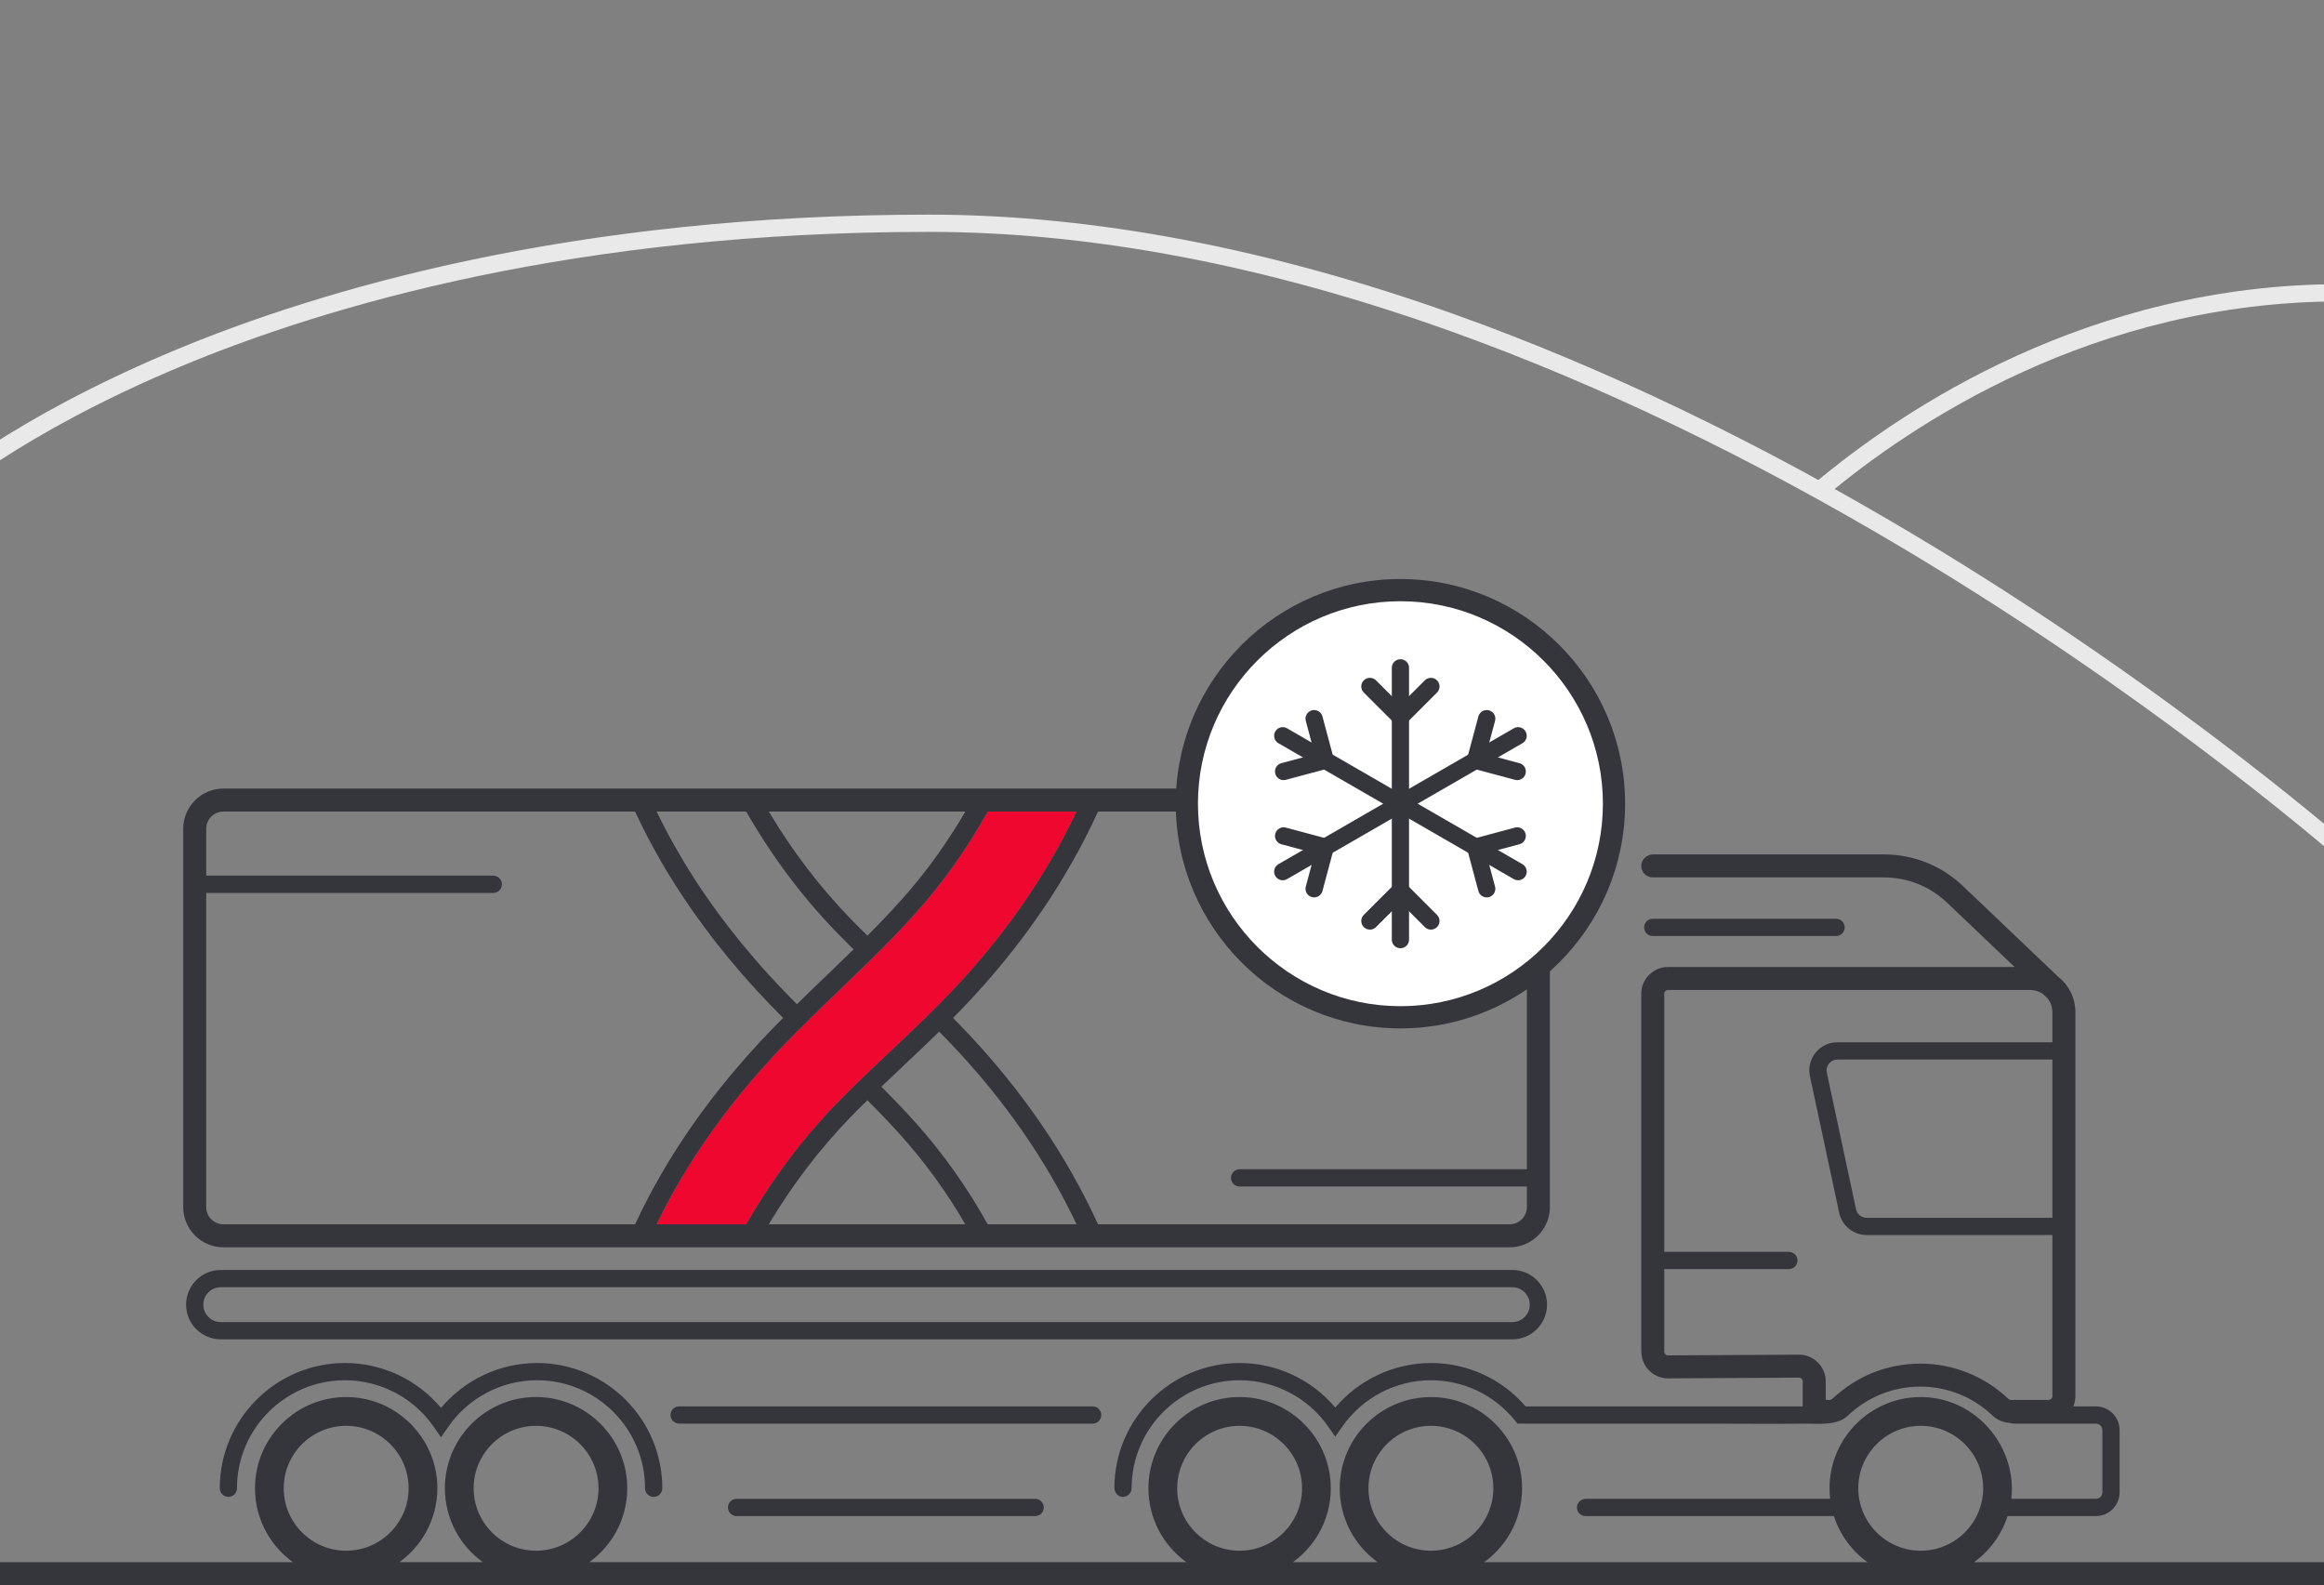 <?xml version="1.0" encoding="UTF-8"?>
<svg xmlns="http://www.w3.org/2000/svg" id="Layer_1" viewBox="0 0 808.74 551.63">
  <rect x="0" y="0" width="808.74" height="551.63" fill="#808080" stroke="none"/>
  <defs>
    <style>.cls-1{fill:#35353c;}.cls-2{fill:#e9e9ea;}.cls-3{fill:#ef072f;}.cls-4{fill:#fff;}.cls-5{fill:none;stroke:#35353c;stroke-linecap:round;stroke-miterlimit:10;stroke-width:6px;}</style>
  </defs>
  <path class="cls-3" d="M374.93,281.8c-10.47,22.25-24.97,43.28-43.12,62.52-6.94,7.36-14.44,14.43-21.7,21.28-6.35,5.99-12.92,12.19-19.12,18.58-12.04,12.42-22.7,26.71-31.67,42.48h-31.11c10.5-21.98,25.49-43.18,44.57-63.03,6.31-6.56,12.97-12.97,19.43-19.17,8.9-8.56,18.11-17.41,26.5-26.79,9.67-10.79,18.19-22.85,25.35-35.87h30.87Z"></path>
  <path class="cls-1" d="M526.29,466.07H76.83c-6.66,0-12.07-5.41-12.07-12.07s5.41-12.07,12.07-12.07h449.46c6.66,0,12.07,5.42,12.07,12.07s-5.41,12.07-12.07,12.07ZM76.83,447.93c-3.35,0-6.07,2.72-6.07,6.07s2.72,6.07,6.07,6.07h449.46c3.35,0,6.07-2.72,6.07-6.07s-2.72-6.07-6.07-6.07H76.83Z"></path>
  <path class="cls-1" d="M638.94,325.72c1.66,0,3-1.34,3-3s-1.34-3-3-3h-63.79c-1.66,0-3,1.34-3,3s1.34,3,3,3h63.79Z"></path>
  <path class="cls-1" d="M79.46,520.9c1.66,0,3-1.34,3-3,0-20.73,16.86-37.59,37.59-37.59,12.33,0,23.9,6.08,30.95,16.28l2.47,3.57,2.47-3.57c7.04-10.19,18.61-16.28,30.95-16.28,20.73,0,37.59,16.86,37.59,37.59,0,1.66,1.34,3,3,3s3-1.34,3-3c0-24.03-19.55-43.59-43.59-43.59-12.94,0-25.16,5.78-33.41,15.63-8.25-9.85-20.47-15.63-33.41-15.63-24.03,0-43.59,19.55-43.59,43.59,0,1.66,1.34,3,3,3Z"></path>
  <path class="cls-1" d="M686.94,543.63c5.44-3.93,9.58-9.53,11.68-16.05h30.72c4.57,0,8.28-3.71,8.28-8.28v-21.61c0-4.57-3.71-8.28-8.28-8.28h-7.83c.46-1.1.71-2.3.71-3.56v-133.66c0-4.98-2.34-9.42-5.97-12.29l-33.17-31.58c-7.45-7.1-17.23-11-27.51-11h-80.24c-2.08,0-3.95,1.51-4.16,3.59-.24,2.38,1.63,4.41,3.98,4.41h80.42c8.22,0,16.03,3.12,21.99,8.79l23.52,22.39h-120.62c-5.13,0-9.31,4.18-9.31,9.32v124.24c0,2.43.82,4.82,2.47,6.6,1.79,1.93,4.23,2.99,6.84,2.99h.05s45.51-.25,45.52-.25c.47,0,.78.24.93.39.14.14.38.45.38.93v8.69h-96.43c-8.31-9.61-20.24-15.1-32.96-15.1s-25.03,5.73-33.29,15.49c-8.25-9.76-20.42-15.49-33.28-15.49-23.97,0-43.47,19.44-43.59,43.37,0,1.65,1.21,3.15,2.86,3.22s3.14-1.29,3.14-3c0-20.73,16.86-37.59,37.59-37.59,12.25,0,23.77,6.03,30.83,16.12l2.45,3.52,2.46-3.52c7.06-10.09,18.58-16.12,30.83-16.12,11.39,0,22.04,5.1,29.23,13.99,0,0,.9,1.11.9,1.11,7.41,0,14.83,0,22.24,0h44.38c11.11,0,22.22.13,33.32,0,4.82-.05,11.23.82,15.02-2.79,6.85-6.51,15.8-10.1,25.2-10.1s18.35,3.59,25.19,10.1c1.62,1.54,3.72,2.42,5.96,2.52.37.16.78.26,1.21.26h28.74c1.26,0,2.28,1.02,2.28,2.28v21.61c0,1.26-1.02,2.28-2.28,2.28h-29.43c.31-2.65.33-5.35-.16-8.31-2.44-14.99-15.04-26.55-30.22-27.08-18-.63-32.86,13.83-32.86,31.71,0,1.25.08,2.47.22,3.68h-84.97c-1.63,0-3.08,1.22-3.16,2.84-.09,1.73,1.28,3.16,3,3.16h86.43c2.09,6.52,6.24,12.12,11.68,16.05h-133.39c8.5-6.14,13.86-16.37,13.13-27.79-1-15.72-13.7-28.51-29.41-29.59-18.51-1.28-33.98,13.41-33.98,31.65,0,10.58,5.21,19.96,13.19,25.73h-29.5c8.5-6.14,13.86-16.37,13.13-27.79-1-15.72-13.7-28.51-29.41-29.6-18.51-1.28-33.98,13.41-33.98,31.65,0,10.58,5.21,19.96,13.19,25.73h-207.75c8.49-6.14,13.84-16.35,13.13-27.76-.98-15.72-13.67-28.51-29.38-29.62-18.52-1.31-34.02,13.39-34.02,31.65,0,10.58,5.21,19.96,13.2,25.73h-29.02c8.49-6.13,13.84-16.34,13.14-27.73-.97-15.72-13.65-28.52-29.36-29.64-18.53-1.32-34.04,13.38-34.04,31.65,0,10.58,5.21,19.96,13.2,25.73H0v8h808.74v-8h-121.8ZM714.22,423.77h-64.66c-1.76,0-3.3-1.24-3.67-2.96l-10.17-47.57c-.24-1.11.03-2.25.75-3.14.71-.88,1.77-1.39,2.91-1.39h74.84v55.06ZM714.22,362.71h-74.84c-2.96,0-5.72,1.32-7.58,3.62-1.86,2.3-2.57,5.27-1.95,8.17l10.18,47.57c.95,4.46,4.96,7.7,9.53,7.7h64.66v56.08c0,.73-.59,1.32-1.32,1.32h-13.08c-.33,0-.64-.12-.87-.33-8.34-7.94-19.24-12.31-30.71-12.31-5.6,0-11.19,1.06-16.4,3.13-5.24,2.08-9.91,5.16-14.05,8.96-.24.22-.47.41-.8.5-.28.07-.58.07-.87.06-.51,0-.73.09-.78-.41-.02-.25,0-.52,0-.77v-5.27c0-2.5-.97-4.84-2.74-6.61-1.77-1.76-4.12-2.73-6.62-2.71,0,0-45.51.25-45.52.25-.47,0-.78-.24-.92-.38-.15-.15-.39-.46-.39-.94v-28.71h43.36c1.66,0,3-1.34,3-3s-1.34-3-3-3h-43.36v-89.8c0-.73.59-1.32,1.31-1.32h126.07c1.67,0,3.22.54,4.48,1.45l1.13,1.08c.08.07.17.13.26.2,1.13,1.34,1.82,3.07,1.82,4.96v10.52ZM120.46,539.63c-11.98,0-21.73-9.75-21.73-21.73s9.75-21.73,21.73-21.73,21.74,9.75,21.74,21.73-9.75,21.73-21.74,21.73ZM186.55,539.63c-11.98,0-21.73-9.75-21.73-21.73s9.75-21.73,21.73-21.73,21.73,9.75,21.73,21.73-9.74,21.73-21.73,21.73ZM431.38,539.63c-11.98,0-21.73-9.75-21.73-21.73s9.75-21.73,21.73-21.73,21.73,9.75,21.73,21.73-9.75,21.73-21.73,21.73ZM497.95,539.63c-11.98,0-21.73-9.75-21.73-21.73s9.75-21.73,21.73-21.73,21.73,9.75,21.73,21.73-9.75,21.73-21.73,21.73ZM668.4,539.63c-11.98,0-21.73-9.75-21.73-21.73s9.75-21.73,21.73-21.73,21.73,9.75,21.73,21.73-9.74,21.73-21.73,21.73Z"></path>
  <path class="cls-1" d="M236.33,495.41h143.91c1.66,0,3-1.34,3-3s-1.34-3-3-3h-143.91c-1.66,0-3,1.34-3,3s1.34,3,3,3Z"></path>
  <path class="cls-1" d="M256.33,521.58c-1.66,0-3,1.34-3,3s1.34,3,3,3h103.91c1.66,0,3-1.34,3-3s-1.34-3-3-3h-103.91Z"></path>
  <path class="cls-1" d="M525.35,274.41H77.76c-7.72,0-14,6.28-14,14v131.63c0,7.72,6.28,14,14,14h447.59c7.72,0,14-6.28,14-14v-131.63c0-7.72-6.28-14-14-14ZM335.94,282.41c-6.44,11.09-13.91,21.42-22.27,30.75-3.78,4.23-7.76,8.37-11.81,12.43-2.04-1.98-4.05-3.99-6.01-6.02-10.63-10.97-20.13-23.45-28.31-37.16h68.4ZM259.68,282.41c8.9,15.52,19.42,29.61,31.31,41.87,1.98,2.05,4.01,4.07,6.05,6.08-3.18,3.12-6.37,6.19-9.53,9.23-3.37,3.23-6.79,6.52-10.19,9.87-1.53-1.53-3.04-3.08-4.54-4.63-13.71-14.26-25.3-29.22-34.63-44.66-1.07-1.77-2.11-3.54-3.12-5.32-2.33-4.11-4.51-8.26-6.52-12.44h31.17ZM221.02,426.04H77.76c-3.31,0-6-2.69-6-6v-109.32h99.9c1.66,0,3-1.34,3-3s-1.34-3-3-3h-99.9v-16.31c0-3.31,2.69-6,6-6h143.25l.25.53c2.67,5.74,5.65,11.43,8.91,17.06,1.02,1.78,2.08,3.55,3.18,5.31,9.41,15.29,20.97,30.09,34.55,44.21,1.52,1.58,3.05,3.15,4.61,4.7-1.55,1.56-3.09,3.14-4.61,4.72-20.1,20.9-35.79,43.3-46.64,66.58l-.24.52ZM228.51,426.04c10.48-21.76,25.37-42.75,44.27-62.41,1.49-1.55,3.01-3.1,4.53-4.63,1.59-1.6,3.2-3.19,4.81-4.77,3.36-3.31,6.75-6.57,10.09-9.77,3.21-3.09,6.46-6.22,9.7-9.39,1.61-1.58,3.22-3.17,4.8-4.77,4.11-4.11,8.14-8.32,12-12.63,9.52-10.62,17.92-22.47,25.01-35.26h30.92c-10.45,22.03-24.85,42.85-42.83,61.91-1.63,1.73-3.29,3.44-4.98,5.14-1.58,1.6-3.19,3.2-4.81,4.77-3.95,3.87-7.97,7.65-11.91,11.37-2.71,2.56-5.46,5.15-8.21,7.78-1.62,1.56-3.25,3.14-4.86,4.72-2.04,2.01-4.07,4.03-6.05,6.08-11.88,12.26-22.42,26.33-31.31,41.86h-31.17ZM267.53,426.04c8.18-13.7,17.69-26.18,28.32-37.15,1.96-2.03,3.97-4.04,6.01-6.02,4.05,4.06,8.03,8.2,11.81,12.43,8.35,9.33,15.82,19.65,22.26,30.74h-68.4ZM343.71,426.04c-7.09-12.78-15.49-24.64-25-35.26-3.86-4.31-7.89-8.51-12-12.62,2.69-2.58,5.39-5.13,8.06-7.65,3.99-3.76,8.05-7.59,12.06-11.51,1.69,1.7,3.35,3.41,4.98,5.14,17.98,19.06,32.38,39.88,42.83,61.9h-30.93ZM531.35,406.88h-99.97c-1.66,0-3,1.34-3,3s1.34,3,3,3h99.97v7.16c0,3.31-2.69,6-6,6h-143.24l-.23-.49c-10.83-23.56-26.02-45.78-45.14-66.06-1.67-1.77-3.37-3.53-5.1-5.26,1.73-1.73,3.43-3.49,5.1-5.26,19.12-20.28,34.31-42.5,45.14-66.06l.23-.5h143.24c3.31,0,6,2.69,6,6v118.47Z"></path>
  <circle class="cls-4" cx="487.34" cy="279.68" r="74.32"></circle>
  <path class="cls-1" d="M487.34,357.87c-43.11,0-78.19-35.08-78.19-78.19s35.08-78.19,78.19-78.19,78.19,35.08,78.19,78.19-35.08,78.19-78.19,78.19ZM487.34,209.22c-38.85,0-70.46,31.61-70.46,70.46s31.61,70.46,70.46,70.46,70.46-31.61,70.46-70.46-31.61-70.46-70.46-70.46Z"></path>
  <line class="cls-5" x1="487.34" y1="232.4" x2="487.34" y2="326.97"></line>
  <polyline class="cls-5" points="497.95 238.88 487.34 249.49 476.72 238.88"></polyline>
  <polyline class="cls-5" points="497.95 320.49 487.34 309.87 476.72 320.49"></polyline>
  <line class="cls-5" x1="446.39" y1="256.04" x2="528.29" y2="303.32"></line>
  <polyline class="cls-5" points="457.31 250.09 461.19 264.59 446.69 268.47"></polyline>
  <polyline class="cls-5" points="527.98 290.89 513.48 294.78 517.37 309.28"></polyline>
  <line class="cls-5" x1="528.29" y1="256.04" x2="446.39" y2="303.32"></line>
  <polyline class="cls-5" points="527.98 268.47 513.48 264.59 517.37 250.09"></polyline>
  <polyline class="cls-5" points="457.31 309.28 461.19 294.78 446.69 290.89"></polyline>
  <path class="cls-2" d="M817.89,302.32c-.62-.55-62.86-56.1-154.63-110.92-53.85-32.17-107.17-57.79-158.5-76.16-64.05-22.93-125.13-34.55-181.55-34.55-122.7,0-209.47,25.55-260.66,46.98-55.44,23.21-82.23,46.73-82.5,46.97l-3.99-4.48c1.1-.98,27.59-24.28,83.83-47.88,51.74-21.71,139.42-47.59,263.31-47.59,57.13,0,118.91,11.75,183.64,34.93,51.7,18.51,105.4,44.32,159.59,76.7,92.23,55.11,154.83,110.99,155.45,111.55l-4.01,4.46Z"></path>
  <path class="cls-2" d="M635.08,172.93l-3.86-4.59c30.88-25.94,95.76-69.45,183.29-69.45v6c-85.63,0-149.18,42.63-179.43,68.05Z"></path>
</svg>

